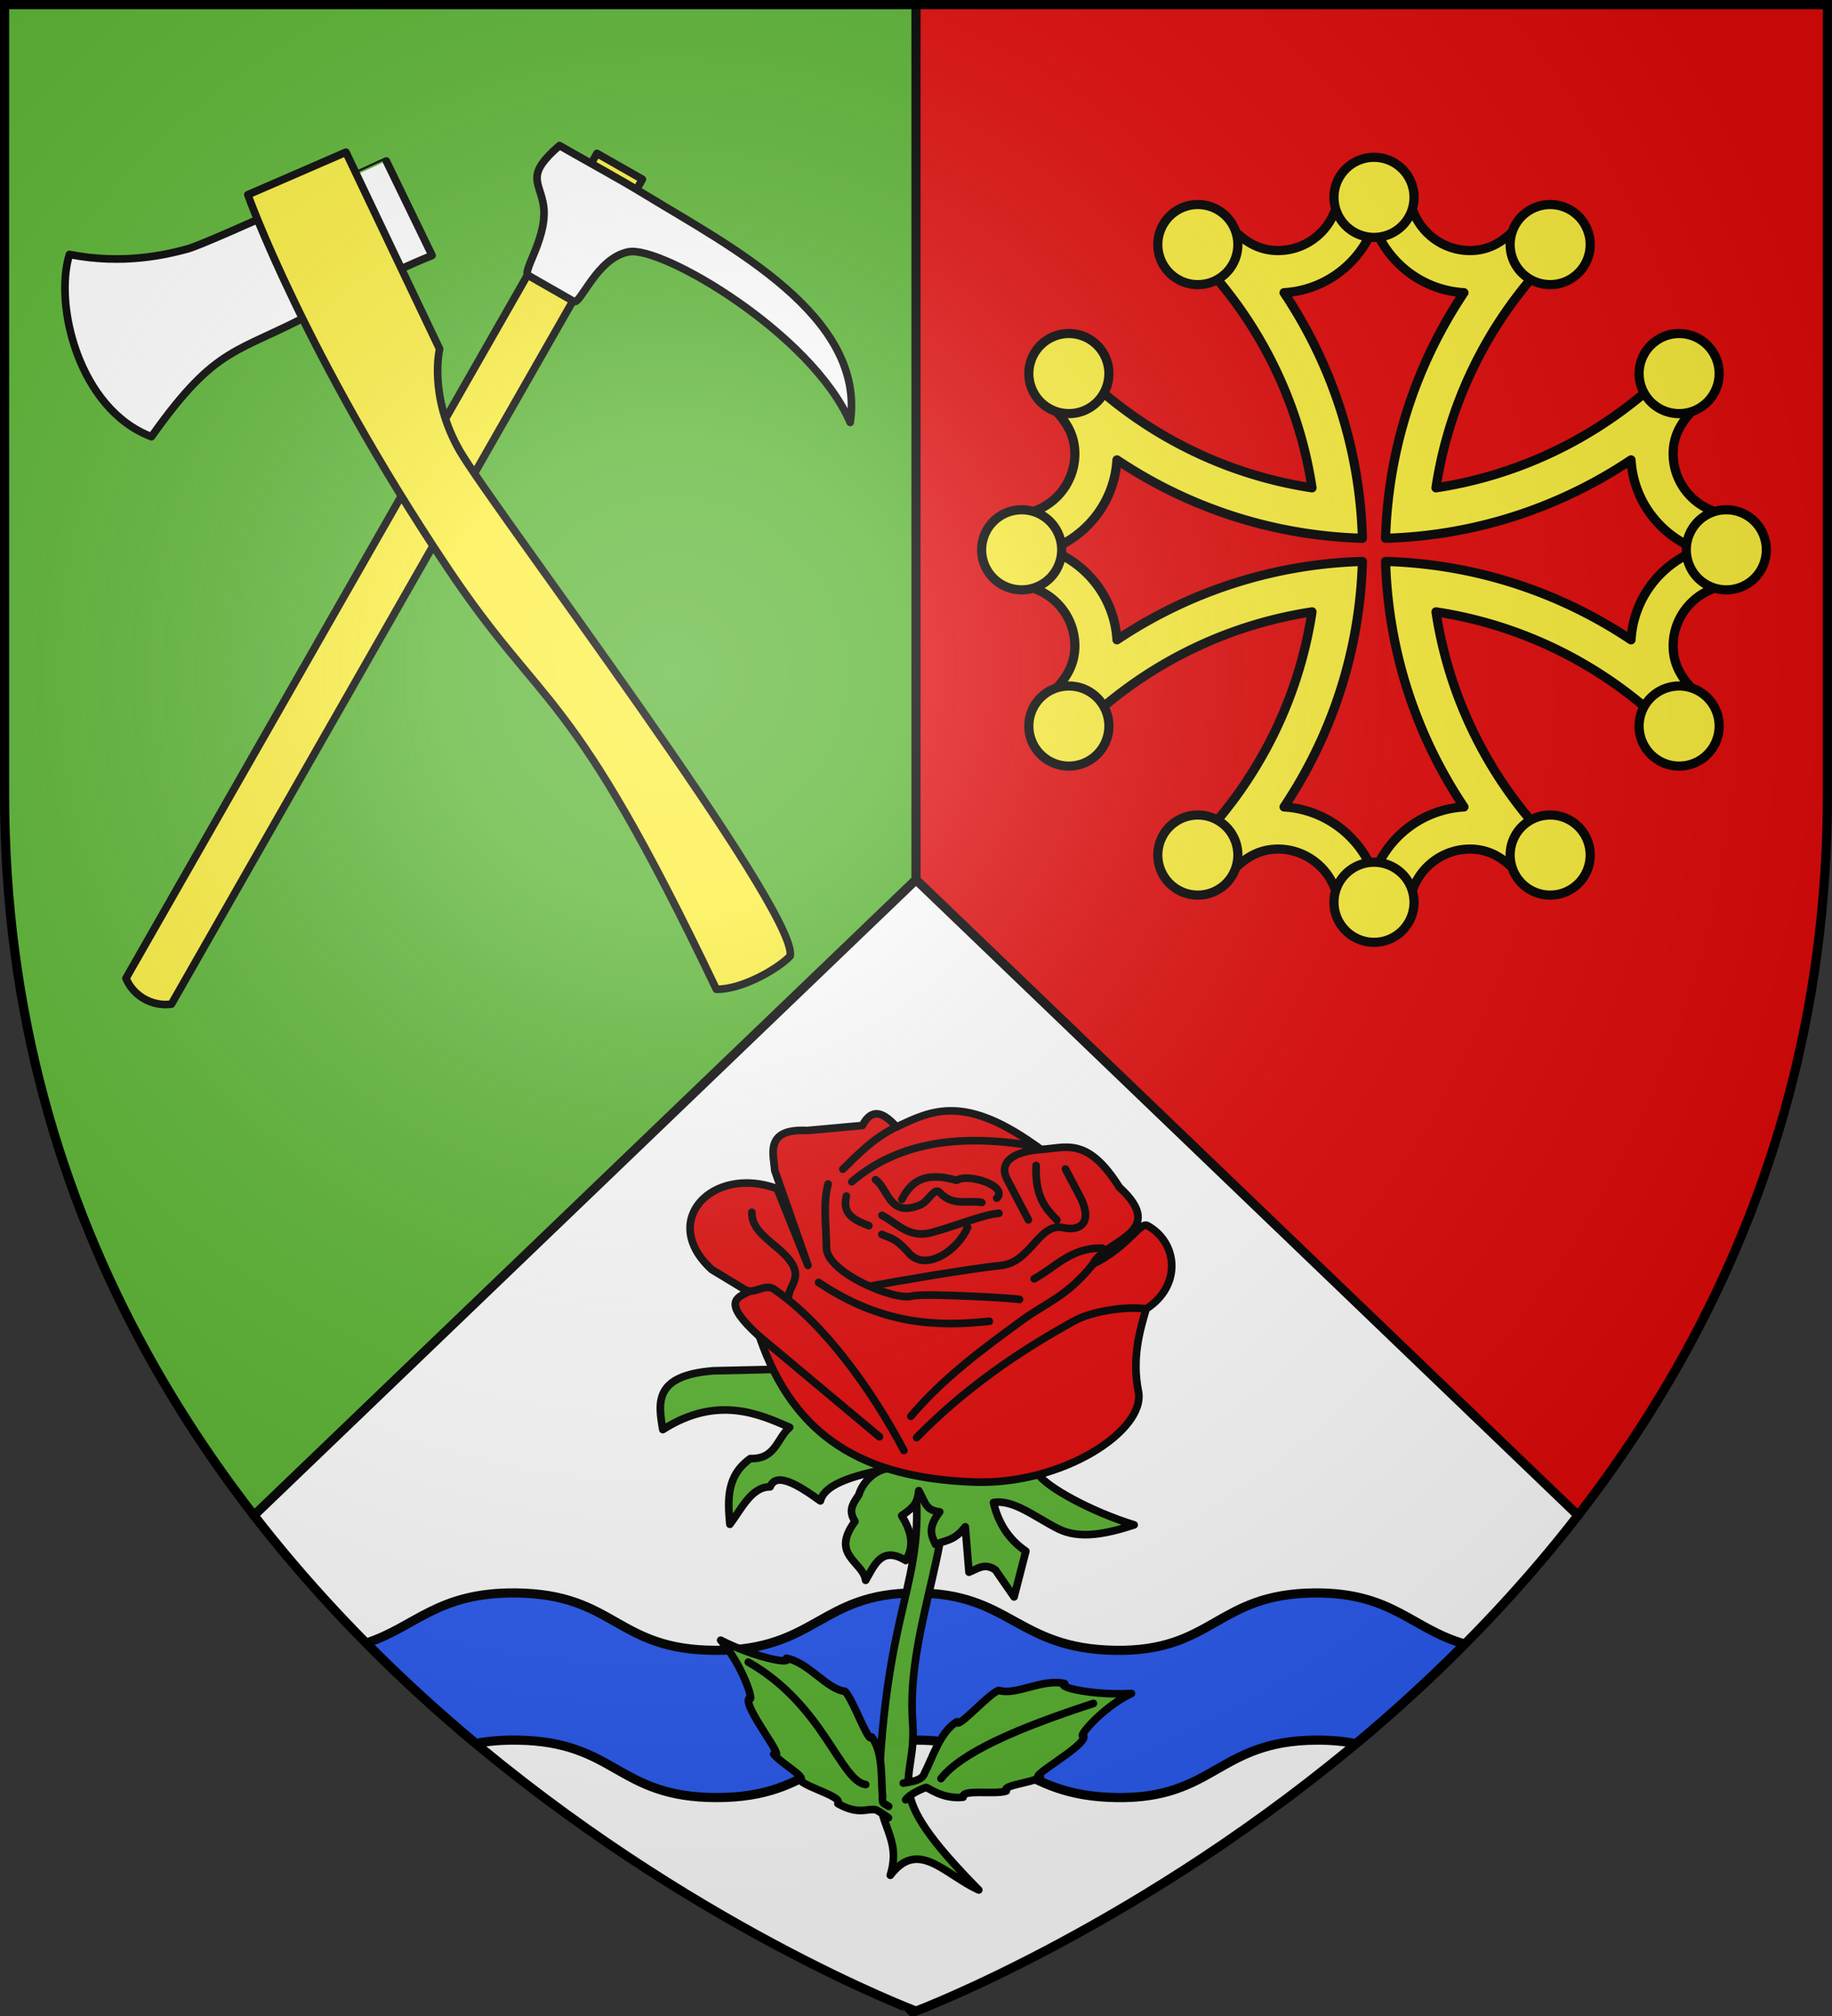 <svg xmlns="http://www.w3.org/2000/svg" width="600" height="660"><rect width="100%" height="100%" fill="#333333" stroke="none"/><radialGradient id="a" cx="220" cy="220" r="405" gradientUnits="userSpaceOnUse"><stop offset="0" stop-color="#fff" stop-opacity=".31"/><stop offset=".19" stop-color="#fff" stop-opacity=".25"/><stop offset=".6" stop-color="#6b6b6b" stop-opacity=".125"/><stop offset="1" stop-opacity=".125"/></radialGradient><path fill="#e20909" d="M1.5 1.5h597V260c0 286.31-298.5 398.5-298.5 398.5S1.5 546.31 1.5 260z"/><path fill="#5ab532" d="M1.5 1.5H300v657S1.5 546.31 1.5 260z"/><g stroke-linecap="round" stroke-linejoin="round"><path fill="#fff" d="M300 288 83.125 496.156C171.503 610.228 300 658.5 300 658.5s128.497-48.272 216.875-162.344z"/><path fill="none" stroke="#000" stroke-width="3" d="M516.875 496.156 300 288 83.125 496.156M300 288V1.5"/><path fill="#2b5df2" fill-rule="evenodd" stroke="#000" stroke-width="3" d="M169.064 521.506c-25.901-.306-33.058 11.268-49.119 16.39 11.79 11.903 23.84 22.856 35.854 32.877 3.891-.737 8.295-1.154 13.455-1.093 32.669.386 32.627 18.793 65.459 18.81 32.831.018 34.252-18.773 65.445-18.81 31.194-.037 33.077 18.288 65.381 18.81s33.197-18.548 65.397-18.81c5.079-.042 9.379.406 13.168 1.175 11.94-9.954 23.915-20.827 35.636-32.638-17.418-4.916-23.607-16.92-49.246-16.711-32.167.261-33.03 19.3-65.303 18.78-32.271-.522-34.187-18.817-65.35-18.78-31.161.037-32.582 18.797-65.38 18.78-32.798-.018-32.76-18.394-65.397-18.78"/><g fill="none" stroke="#000" stroke-width="1.409"><path fill="#5ab532" d="M91.069-181.096c-6.29-2.851-11.136-9.546-16.312-2.715 2.168-7.072-2.486-9.086-2.108-17.002 1.792-37.592 10.123-36.848 5.746-63.191l5.237 3.09c4.694 11.94-6.077 30.776-4.752 48.905.858 11.734-6.714 11.707 12.189 30.913" opacity=".99" transform="matrix(1.776 0 0 1.772 158.819 939.644)"/><path fill="#5ab532" fill-rule="evenodd" d="M77.156-200.83c1.144-.27 3.568-.359 3.936-1.93 1.365-2.466 2.765-7.52 5.955-9.42-.04 1.565 5.699-5.025 7.677-5.798 3.259 1.015 7.988-2.208 12.18-1.258-1.66.702 5.646 2.246 12.318 1.839-5.509 2.589-10.199 8.436-8.803 7.784.74 1.855-10.925 7.931-7.987 7.723-2.096 1.13-7.13 1.418-6.279 2.51-2.042.73-8.327-.42-7.966 1.143-3.895.459-6.601-1.94-6.905-1.802-.657.298-2.724 1.033-3.696 2.28m-3.176 3.334c-2.815-2.039-2.513-1.449-3.165-1.517-.793-.084-2.719.89-6.155-1.115.916-1.285-5.333-2.786-6.953-4.286 1.195-.653-3.36-2.972-4.88-4.86 2.644 1.387-5.896-8.928-4.52-10.325 1.05 1.165-1.122-6.095-5.259-10.71 6.027 3.09 13.376 4.646 12.1 3.327 4.237.837 7.416 5.714 10.813 6.111 1.544 1.514 4.397 9.891 4.943 8.442 2.246 3.037 1.66 8.232 2.006 11.047-.216 1.398.341 1.183 1.114 1.77" transform="matrix(1.776 0 0 1.772 158.819 939.644)"/><path d="M84.102-201.67c3.735-4.818 14.135-9.33 28.109-13.889m-41.995 14.99c-4.717-.704-7.722-14.688-21.64-22.62" transform="matrix(1.776 0 0 1.772 158.819 939.644)"/><path fill="#5ab532" d="m53.101-277.267-10.965.252c-10.984.86-10.2 5.846-9.332 10.863 10.12-6.47 17.946-2.78 23.4-.418-2.348 1.99-2.577 5.925-7.259 5.77-4.43 3.16-4.187 7.628-3.775 12.144 2.205-2.97 4.015-6.928 7.415-6.917 1.12-2.793 4.977-.506 9.274 2.597.897-3.585 7.757-4.9 12.354-5.985-2.484.41-4.583 2.575-5.28 4.892-1.22 1.79-1.924 2.918-.693 4.878-4.613 6.29 1.477 7.37 1.97 10.885 1.65-2.858 2.964-6.392 7.381-3.664 1.326-2.13 1.513-4.715-.744-8.275 2.315-1.607 2.907-2.323 3.154-4.627 1.348 2.475 1.296 3.592 3.868 3.917-2.412 3.15-1.42 4.488-.78 6.014 1.788-.77 3.447-.613 5.49-3.248l.685 8.38c1.51-.56 2.832-1.822 4.873-.422l3.442 4.992 2.169-8.452c-3.339-2.296-5.126-5.394-5.968-8.98 3.647-.656 7.681 2.706 11.947 4.85 3.957 1.988 8.933.923 13.994-.726-7.953-2.455-16.431-7.11-17.788-9.533z" transform="matrix(1.776 0 0 1.772 158.819 939.644)"/><path fill="#e20909" d="M50.626-283.359c6.415 18.847 19.467 26.175 39.583 26.896 16.418.588 31.72-9.62 30.296-16.751-1.218-6.1.235-11.181 1.437-15.239 6.6-4.254 5.873-12.245.246-15.38-1.39-.774-3.424 3.828-10.065 7.112 2.152-4.505 14.085-5.73 4.87-14.204-5.984-9.583-10.044-7.174-14.462-6.996-14.158-10.5-20.257-7.097-26.623-4.157-2.307-2.546-4.499-3.736-6.297-.257l-10.193.93c-7.947-.437-6.162 4.494-5.965 7.385l6.118 17.531-5.685-14.18c-11.964-4.396-21.883 5.995-12.037 14.96l6.744 4.097c-2.174 1.13-4.943 1.921 2.033 8.253" transform="matrix(1.776 0 0 1.772 158.819 939.644)"/><path d="M94.389-308.91c2.227-2.236-5.308-4.678-7.39-3.289-4.632-1.274-7.91-.878-10.114 3.523m-4.864-3.66c2.464 1.814 2.486 7.06 8.255 4.676 1.608-.665 2.585-3.381 3.615-2.279 2.438 2.609 5.115 1.345 7.729 1.824m-18.394 2.377c2.691 1.396 4.923 4.321 9.1 3.19 4.883-1.32 9.365-3.28 12.46-3.574M73.2-302.21c1.426.692 2.393.487 4.984 3.448 3.156 3.606 9.212-.689 10.838-4.795m-22.37-5.744c-.886 3.603 1.856 4.542 4.154 5.485m30.833-11.14c-.196 5.956 1.84 7.998 3.842 10.097m1.57-9.433 2.548 4.818c2.813 5.316-.06 6.682-2.936 6.024-4.468-1.023-5.961 6.357-11.41 6.961-6.799.754-19.234 2.917-24.33 3.864m30.364-1.389c3.971-2.135 6.687-5.766 12.538-5.66m-50.536-11.855c-.94 3.526-.399 7.115-.295 11.842.1 4.545 12.54 9.804 15.798 8.859 2.06-.598 20.175.473 19.814.65m3.925-27.744c-6.52.56-7.447 3.213-6.278 5.448l3.96 7.568m1.643-13.51c-13.931-2.536-25.627-.924-34.2 6.483m8.252-10.146c-4.113 1.958-6.968 4.923-9.906 7.82m-4.475 20.923c11.676 7.826 21.735 8.214 31.484 7.17m-42.473 2.726 22.21 18.609M55.96-290.535c.096-2.676 3.917-4.22-2.04-9.195-2.658-2.221-4.753-3.898-4.693-6.572M77.262-262.3c-5.788-10.941-14.59-23.39-23.953-29.788-1.664-1.136-3.685 1.046-5.345.094m30.577 23.385c5.924-7.007 12.945-12.2 20.407-17.668 4.672-3.424 8.435-4.462 13.175-10.445m9.819 8.268c-3.909-.544-10.112.493-13.137 2.153-10.665 5.85-20.543 12.776-29.2 21.63" transform="matrix(1.776 0 0 1.772 158.819 939.644)"/></g><g fill="#fcef3c" fill-rule="evenodd" stroke="#000" stroke-width="3"><path d="M450 61.842c-3.965 0-7.642.221-11.509.601-.239 10.849-9.101 19.59-20.007 19.59-7.392-.091-12.154-3.959-17.213-9.665a119 119 0 0 0-13.712 7.339c22.09 20.747 37.379 48.646 42.141 80.004-31.354-4.764-59.248-20.052-79.993-42.139a119 119 0 0 0-7.34 13.712c5.706 5.058 9.574 9.82 9.664 17.213 0 10.906-8.74 19.768-19.589 20.007-.38 3.866-.6 7.53-.6 11.496s.22 7.655.6 11.521c10.849.24 19.59 9.102 19.59 20.008-.091 7.392-3.959 12.153-9.665 17.211 2.15 4.744 4.61 9.327 7.34 13.713 20.744-22.086 48.637-37.374 79.989-42.138-4.767 31.347-20.053 59.237-42.137 79.978a119 119 0 0 0 13.712 7.339c5.059-5.706 9.82-9.573 17.213-9.663 10.906 0 19.768 8.74 20.007 19.588 3.867.38 7.544.601 11.51.601 3.964 0 7.642-.221 11.508-.601.239-10.849 9.101-19.588 20.007-19.588 7.393.09 12.155 3.957 17.213 9.663a119 119 0 0 0 13.712-7.339c-22.084-20.741-37.37-48.631-42.137-79.978 31.352 4.764 59.245 20.052 79.99 42.138a119 119 0 0 0 7.339-13.713c-5.706-5.058-9.574-9.819-9.664-17.211 0-10.906 8.74-19.769 19.589-20.008.38-3.866.6-7.556.6-11.521s-.22-7.63-.6-11.496c-10.849-.24-19.59-9.101-19.59-20.007.091-7.393 3.959-12.155 9.665-17.213a119 119 0 0 0-7.34-13.712c-20.744 22.087-48.64 37.375-79.993 42.139 4.762-31.358 20.051-59.257 42.141-80.004a119 119 0 0 0-13.712-7.339c-5.058 5.706-9.82 9.574-17.213 9.664-10.906 0-19.768-8.74-20.007-19.589-3.866-.38-7.544-.601-11.509-.601m0 12.041c4.585 12.247 15.82 21.111 29.453 21.94-15.467 23.141-24.814 50.7-25.662 80.398 29.694-.85 57.249-10.196 80.387-25.661.829 13.634 9.693 24.855 21.94 29.44-12.247 4.585-21.111 15.832-21.94 29.465-23.138-15.464-50.692-24.81-80.386-25.66.852 29.688 10.198 57.238 25.661 80.373-13.634.828-24.868 9.692-29.453 21.939-4.585-12.247-15.82-21.111-29.453-21.94 15.463-23.134 24.809-50.684 25.66-80.372-29.693.85-57.247 10.196-80.385 25.66-.829-13.633-9.693-24.88-21.94-29.465 12.247-4.585 21.111-15.806 21.94-29.44 23.138 15.465 50.693 24.811 80.387 25.66-.847-29.697-10.195-57.256-25.662-80.398 13.634-.828 24.868-9.692 29.453-21.939"/><path d="M520.807 279.933a13.11 13.11 0 0 0-13.11-13.11 13.11 13.11 0 0 0-13.109 13.11 13.11 13.11 0 0 0 13.11 13.11 13.11 13.11 0 0 0 13.11-13.11m-115.392 0a13.11 13.11 0 0 0-13.11-13.11 13.11 13.11 0 0 0-13.109 13.11 13.11 13.11 0 0 0 13.11 13.109 13.11 13.11 0 0 0 13.11-13.11m57.695 15.457a13.11 13.11 0 0 0-13.109-13.11 13.11 13.11 0 0 0-13.11 13.11 13.11 13.11 0 0 0 13.11 13.11 13.11 13.11 0 0 0 13.11-13.11M350.067 109.192a13.11 13.11 0 0 1 13.11 13.11 13.11 13.11 0 0 1-13.11 13.11 13.11 13.11 0 0 1-13.11-13.11 13.11 13.11 0 0 1 13.11-13.11m0 115.392a13.11 13.11 0 0 1 13.11 13.11 13.11 13.11 0 0 1-13.11 13.11 13.11 13.11 0 0 1-13.109-13.11 13.11 13.11 0 0 1 13.11-13.11M334.61 166.89a13.11 13.11 0 0 1 13.11 13.11 13.11 13.11 0 0 1-13.11 13.109 13.11 13.11 0 0 1-13.11-13.11 13.11 13.11 0 0 1 13.11-13.109m215.323 83.914a13.11 13.11 0 0 1-13.11-13.11 13.11 13.11 0 0 1 13.11-13.109 13.11 13.11 0 0 1 13.11 13.11 13.11 13.11 0 0 1-13.11 13.11m0-115.392a13.11 13.11 0 0 1-13.11-13.11 13.11 13.11 0 0 1 13.11-13.109 13.11 13.11 0 0 1 13.109 13.11 13.11 13.11 0 0 1-13.11 13.11m15.457 57.695a13.11 13.11 0 0 1-13.11-13.11 13.11 13.11 0 0 1 13.11-13.109 13.11 13.11 0 0 1 13.11 13.11 13.11 13.11 0 0 1-13.11 13.11m-44.583-113.04a13.11 13.11 0 0 1-13.11 13.11 13.11 13.11 0 0 1-13.109-13.11 13.11 13.11 0 0 1 13.11-13.109 13.11 13.11 0 0 1 13.11 13.11m-115.392.002a13.11 13.11 0 0 1-13.11 13.11 13.11 13.11 0 0 1-13.109-13.11 13.11 13.11 0 0 1 13.11-13.11 13.11 13.11 0 0 1 13.11 13.11m57.696-15.458A13.11 13.11 0 0 1 450 77.72a13.11 13.11 0 0 1-13.11-13.11 13.11 13.11 0 0 1 13.11-13.11 13.11 13.11 0 0 1 13.11 13.11"/></g><g stroke="#000" stroke-width="2.605"><path fill="#fcef3c" d="m212.418 37.315-15.495-8.821L36.25 309.788c1.22 2.997 3.444 5.432 6.187 7.003s6.006 2.279 9.305 1.822z" transform="matrix(.96 0 0 .96 6.465 22.87)"/><path fill="#fff" fill-rule="evenodd" d="M213.76 42.798c28.245 17.268 75 41.104 69.556 77.444-12.942-30.11-64.106-60.257-75.528-58.19-10.982 1.989-16.462 18.212-18.758 16.934l-15.565-8.898c-2.266-1.33 7.32-13.832 5.06-24.766-1.581-7.647-5.682-9.712 5.617-19.503 9.864 5.675 19.909 11.044 29.618 16.98" transform="matrix(.96 0 0 .96 6.465 22.87)"/></g><g stroke="#000" stroke-width="2.605"><path fill="#fff" d="M17.797 63.161c-5.385 17.228 3.317 52.853 27.98 62.15 22.56-31.83 28.993-28.037 56.255-42.787 23.787-12.87 39.49-19.016 39.49-19.016l-15.62-32.206S65.223 59.37 58.027 61.298c-7.195 1.928-21.788 5.477-40.229 1.863" transform="matrix(.96 0 0 .96 5.657 22.667)"/><path fill="#fcef3c" d="m78.66 42.8 33.467-14.51 31.96 67.11s-3.91 15.989 6.91 34.78c10.818 18.79 115.919 157.398 112.668 172.247-3.939 4.188-16.245 11.44-25.163 11.322-50.386-105.41-58.002-93.315-91.807-143.858C97.932 96.985 78.661 42.8 78.661 42.8" transform="matrix(.96 0 0 .96 5.657 22.667)"/></g></g><path fill="url(#a)" d="M1.5 1.5h597V260c0 286.31-298.5 398.5-298.5 398.5S1.5 546.31 1.5 260z"/><path fill="none" stroke="#000" stroke-width="3" d="M1.5 1.5h597v258.46c0 286.265-298.5 398.438-298.5 398.438S1.5 546.225 1.5 259.96z"/></svg>